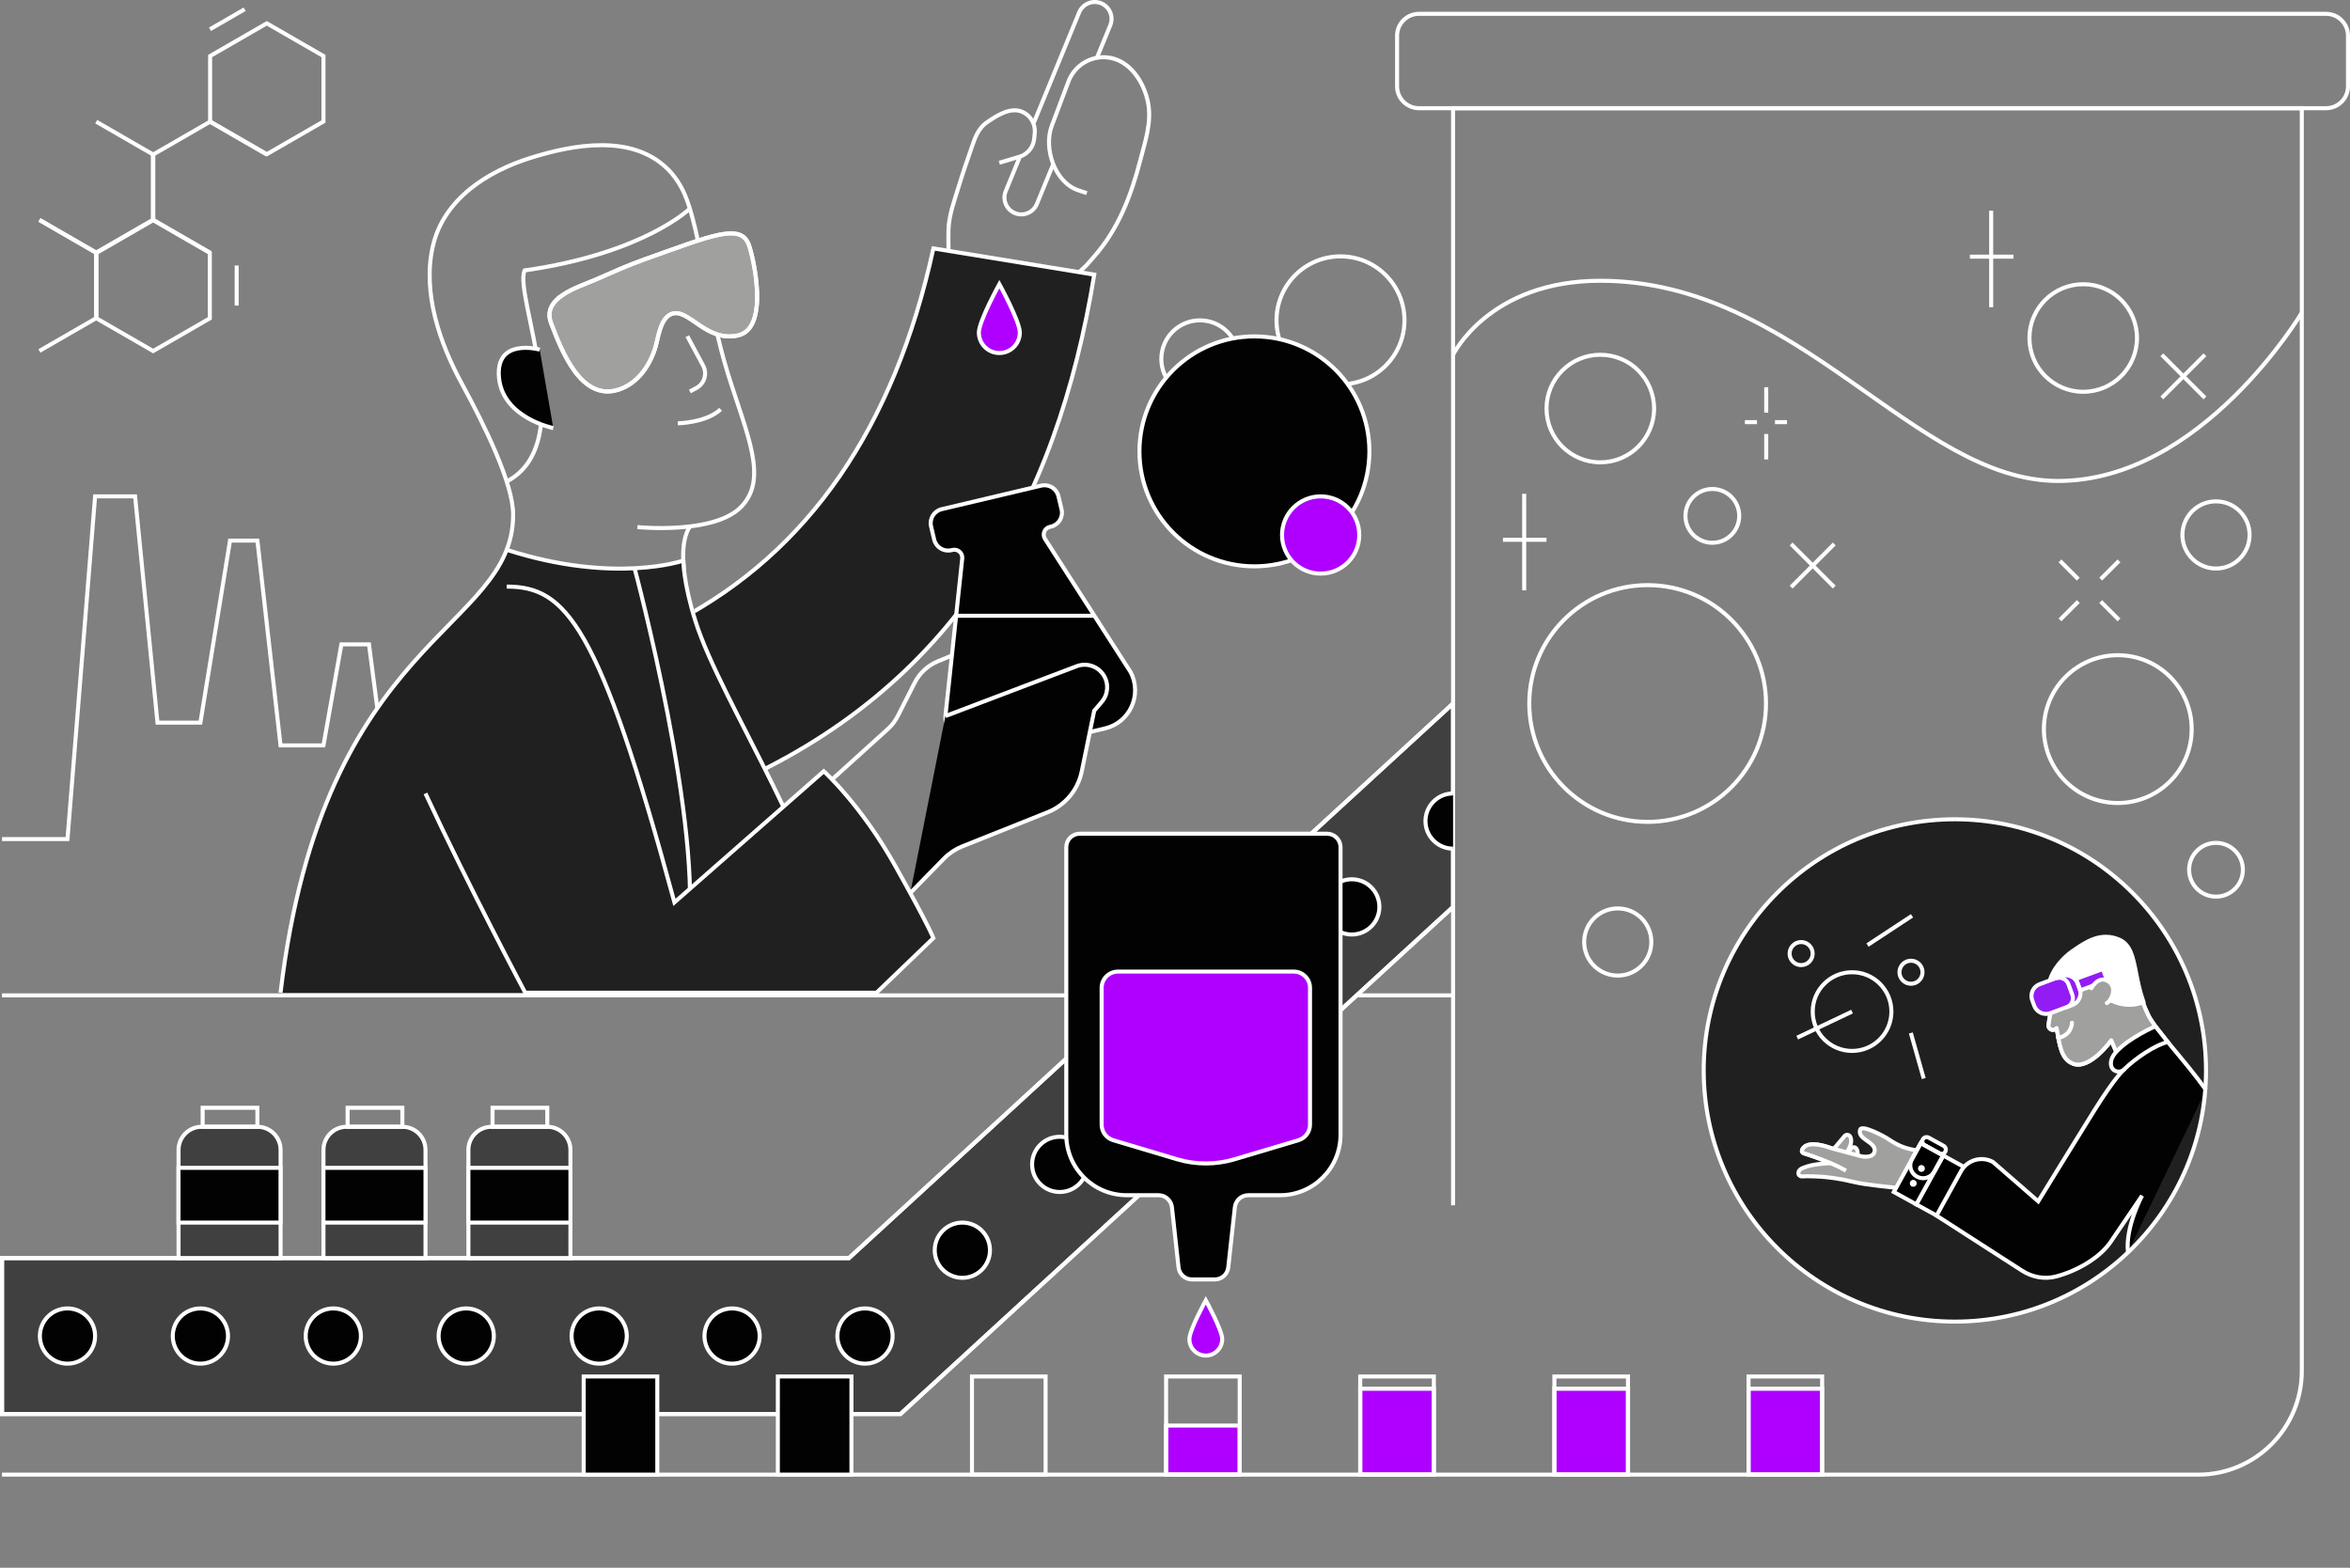 <svg width="802" height="535" viewBox="0 0 802 535" fill="none" xmlns="http://www.w3.org/2000/svg">
<rect x="0" y="0" width="802" height="535" fill="#808080" stroke="none"/>
<g clip-path="url(#clip0_20_14629)">
<path vector-effect="non-scaling-stroke" d="M667.146 451.01C714.483 451.01 752.857 412.635 752.857 365.298C752.857 317.961 714.483 279.587 667.146 279.587C619.808 279.587 581.434 317.961 581.434 365.298C581.434 412.635 619.808 451.01 667.146 451.01Z" fill="#202020"/>
<path vector-effect="non-scaling-stroke" d="M623.437 394.92L629.49 387.711C629.999 387.092 630.963 387.147 631.389 387.807C632.146 389.031 632.228 391.673 627.262 397.121" fill="#A0A09E"/>
<path vector-effect="non-scaling-stroke" d="M623.437 394.92L629.49 387.711C629.999 387.092 630.963 387.147 631.389 387.807C632.146 389.031 632.228 391.673 627.262 397.121" stroke="white" stroke-width="1.376" stroke-linejoin="round"/>
<path vector-effect="non-scaling-stroke" d="M625.639 399.143L631.692 391.934C632.201 391.315 633.164 391.37 633.591 392.031C634.347 393.255 634.43 395.897 629.463 401.345" fill="#A0A09E"/>
<path vector-effect="non-scaling-stroke" d="M625.639 399.143L631.692 391.934C632.201 391.315 633.164 391.37 633.591 392.031C634.347 393.255 634.43 395.897 629.463 401.345" stroke="white" stroke-width="1.376" stroke-linejoin="round"/>
<path vector-effect="non-scaling-stroke" d="M631.733 400.699C627.964 397.7 617.879 394.205 615.582 393.572C615.086 393.435 614.798 392.898 615.004 392.417C615.651 390.862 618.361 388.427 629.697 393.82L631.72 400.699H631.733Z" fill="#A0A09E" stroke="white" stroke-width="1.376" stroke-linejoin="round"/>
<path vector-effect="non-scaling-stroke" d="M625.019 391.839C617.576 389.17 615.554 391.109 615.017 392.43C614.825 392.898 615.1 393.435 615.595 393.572C616.93 393.944 620.92 395.292 624.758 396.943C621.717 397.094 618.443 397.328 615.581 398.456C614.839 398.745 614.068 399.062 613.834 399.887C613.71 400.313 613.683 400.712 614.013 401.056C614.247 401.304 614.632 401.483 614.976 401.455C616.847 401.304 621.374 401.51 623.272 401.717C625.184 401.923 627.152 402.198 628.995 402.556C631.472 403.051 633.838 403.712 636.37 404.056C639.768 404.523 643.152 404.977 646.564 405.294C649.357 405.555 651.93 405.789 655.493 405.775C655.631 405.266 655.039 394.177 655.245 392.815C650.65 392.004 648.449 391.398 644.583 388.812C642.726 387.56 635.393 383.749 634.829 385.483C633.742 388.812 640.002 389.582 639.782 392.664C639.616 394.879 636.851 394.934 635.214 394.59L625.019 391.839Z" fill="#A0A09E" stroke="white" stroke-width="1.376" stroke-linejoin="round"/>
<path vector-effect="non-scaling-stroke" d="M629.986 399.515C628.473 398.621 626.588 397.713 624.662 396.888Z" fill="#A0A09E"/>
<path vector-effect="non-scaling-stroke" d="M629.986 399.515C628.473 398.621 626.588 397.713 624.662 396.888" stroke="white" stroke-width="1.376" stroke-linejoin="round"/>
<path vector-effect="non-scaling-stroke" d="M743.529 388.288L730.831 407.893L731.23 408.154L743.928 388.549L743.515 388.288H743.529Z" fill="white" stroke="white" stroke-width="1.376" stroke-linejoin="round"/>
<path vector-effect="non-scaling-stroke" d="M673.681 400.12L663.17 394.328L653.979 411.003L664.49 416.795L673.681 400.12Z" fill="black"/>
<path vector-effect="non-scaling-stroke" d="M673.681 400.12L663.17 394.328L653.979 411.003L664.49 416.795L673.681 400.12Z" stroke="white" stroke-width="1.376" stroke-miterlimit="10"/>
<path vector-effect="non-scaling-stroke" d="M663.307 391.027L658.231 388.234C657.515 387.835 656.621 388.096 656.222 388.812C655.823 389.527 656.084 390.421 656.8 390.82L661.877 393.613C662.592 394.012 663.486 393.751 663.885 393.035C664.284 392.32 664.023 391.426 663.307 391.027Z" fill="black"/>
<path vector-effect="non-scaling-stroke" d="M663.307 391.027L658.231 388.234C657.515 387.835 656.621 388.096 656.222 388.812C655.823 389.527 656.084 390.421 656.8 390.82L661.877 393.613C662.592 394.012 663.486 393.751 663.885 393.035C664.284 392.32 664.023 391.426 663.307 391.027Z" stroke="white" stroke-width="1.376" stroke-miterlimit="10"/>
<path vector-effect="non-scaling-stroke" d="M663.17 394.327L655.507 390.104L646.316 406.778L653.98 411.002L663.17 394.327Z" fill="black"/>
<path vector-effect="non-scaling-stroke" d="M655.506 390.104L663.17 394.327L660.143 399.817C658.973 401.935 656.318 402.706 654.199 401.536C652.081 400.367 651.31 397.712 652.48 395.593L655.506 390.104Z" fill="black"/>
<path vector-effect="non-scaling-stroke" d="M663.17 394.327L655.507 390.104L646.316 406.778L653.98 411.002L663.17 394.327Z" stroke="white" stroke-width="1.376" stroke-miterlimit="10"/>
<path vector-effect="non-scaling-stroke" d="M655.506 390.104L663.17 394.327L660.143 399.817C658.973 401.935 656.318 402.706 654.199 401.536C652.081 400.367 651.31 397.712 652.48 395.593L655.506 390.104Z" stroke="white" stroke-width="1.376" stroke-miterlimit="10"/>
<path vector-effect="non-scaling-stroke" d="M655.974 398.317C655.726 398.18 655.424 398.276 655.3 398.51C655.176 398.744 655.259 399.06 655.493 399.184C655.726 399.308 656.043 399.225 656.167 398.991C656.291 398.758 656.208 398.441 655.974 398.317Z" fill="white" stroke="white" stroke-width="1.376" stroke-linejoin="round"/>
<path vector-effect="non-scaling-stroke" d="M653.195 403.38C652.948 403.242 652.645 403.339 652.521 403.572C652.397 403.806 652.48 404.123 652.714 404.247C652.948 404.37 653.264 404.288 653.388 404.054C653.512 403.82 653.429 403.504 653.195 403.38Z" fill="white" stroke="white" stroke-width="1.376" stroke-linejoin="round"/>
<path vector-effect="non-scaling-stroke" d="M752.857 371.957C745.318 361.405 735.701 351.664 733.101 346.326C727.24 334.315 729.758 323.804 723.182 320.915C716.716 318.081 711.364 322.126 707.484 324.795C703.494 327.533 696.478 334.838 700.234 343.863V343.96C699.848 345.542 699.367 347.743 699.119 349.82C698.968 351.114 700.44 351.953 701.486 351.182L701.885 350.88C702.916 356.631 703.425 361.473 707.484 363.014C713.276 365.215 720.526 355.048 720.526 355.048L724.874 364.968C724.874 364.968 721.971 367.389 714.707 379.001C707.456 390.613 695.597 409.97 695.597 409.97L680.161 396.542C676.281 394.396 671.383 395.827 669.237 399.706L660.9 414.84L690.108 433.647C693.533 435.848 697.73 436.646 701.664 435.614C708.956 433.702 716.674 429.19 720.334 423.796L731.037 408.03C731.037 408.03 725.232 418.761 726.222 427.374" fill="#020202"/>
<path vector-effect="non-scaling-stroke" d="M752.857 371.957C745.318 361.405 735.701 351.664 733.101 346.326C727.24 334.315 729.758 323.804 723.182 320.915C716.716 318.081 711.364 322.126 707.484 324.795C703.494 327.533 696.478 334.838 700.234 343.863V343.96C699.848 345.542 699.367 347.743 699.119 349.82C698.968 351.114 700.44 351.953 701.486 351.182L701.885 350.88C702.916 356.631 703.425 361.473 707.484 363.014C713.276 365.215 720.526 355.048 720.526 355.048L724.874 364.968C724.874 364.968 721.971 367.389 714.707 379.001C707.456 390.613 695.597 409.97 695.597 409.97L680.161 396.542C676.281 394.396 671.383 395.827 669.237 399.706L660.9 414.84L690.108 433.647C693.533 435.848 697.73 436.646 701.664 435.614C708.956 433.702 716.674 429.19 720.334 423.796L731.037 408.03C731.037 408.03 725.232 418.761 726.222 427.374" stroke="white" stroke-width="1.376"/>
<path vector-effect="non-scaling-stroke" d="M701.471 351.155L701.87 350.852C702.888 356.603 703.411 361.446 707.47 362.987C713.262 365.188 720.512 355.021 720.512 355.021L723.952 362.877L738.659 354.196C736.114 351.059 734.077 348.362 733.087 346.312C727.226 334.302 729.744 323.791 723.167 320.902C716.701 318.067 711.349 322.112 707.47 324.781C703.59 327.45 696.807 334.467 699.958 343.176C700.054 343.437 700.137 343.698 700.233 343.946C699.834 345.528 699.353 347.716 699.119 349.793C698.967 351.086 700.439 351.926 701.485 351.155H701.471Z" fill="#A0A09E" stroke="white" stroke-width="1.376" stroke-linejoin="round"/>
<path vector-effect="non-scaling-stroke" d="M707.126 349.037C707.126 349.037 707.098 353.164 702.476 354.21L702.366 353.742" stroke="white" stroke-width="1.376" stroke-linecap="round" stroke-linejoin="round"/>
<path vector-effect="non-scaling-stroke" d="M731.477 341.813C730.239 338.278 729.579 334.948 729.001 332.004C727.941 326.625 727.102 322.36 723.264 320.668C716.976 317.902 711.721 321.534 707.869 324.19L707.318 324.561C706.053 325.428 701.788 328.633 699.834 333.738L699.738 333.999L700.013 334.054C700.013 334.054 704.801 335.031 710.51 332.596C711.432 333.958 717.788 342.9 726.717 342.9C728.189 342.9 729.73 342.653 731.326 342.102L731.56 342.02L731.477 341.786V341.813Z" fill="white" stroke="white" stroke-width="1.376" stroke-linejoin="round"/>
<path vector-effect="non-scaling-stroke" d="M724.887 364.954C729 360.937 735.687 356.521 739.814 355.599L735.577 350.233C735.577 350.233 726.73 354.031 722.232 358.942C720.636 360.689 720.25 362.23 720.443 363.482C720.746 365.615 723.36 366.454 724.887 364.954Z" fill="black"/>
<path vector-effect="non-scaling-stroke" d="M724.887 364.954C729 360.937 735.687 356.521 739.814 355.599L735.577 350.233C735.577 350.233 726.73 354.031 722.232 358.942C720.636 360.689 720.25 362.23 720.443 363.482C720.746 365.615 723.36 366.454 724.887 364.954Z" stroke="white" stroke-width="1.376" stroke-miterlimit="10"/>
<path vector-effect="non-scaling-stroke" d="M703.559 333.104L696.087 335.865C693.864 336.686 692.727 339.155 693.549 341.379L694.226 343.211C695.048 345.435 697.516 346.572 699.74 345.75L707.212 342.989C709.436 342.167 710.572 339.699 709.751 337.475L709.074 335.642C708.252 333.419 705.783 332.282 703.559 333.104Z" fill="#931CF5"/>
<path vector-effect="non-scaling-stroke" d="M701.623 333.876C703.342 333.243 705.268 334.124 705.901 335.843L707.236 339.475C707.869 341.195 706.988 343.121 705.268 343.754" fill="#931CF5"/>
<path vector-effect="non-scaling-stroke" d="M717.656 330.666L708.48 334.057L709.925 337.967L719.101 334.576L717.656 330.666Z" fill="#931CF5"/>
<path vector-effect="non-scaling-stroke" d="M703.559 333.104L696.087 335.865C693.864 336.686 692.727 339.155 693.549 341.379L694.226 343.211C695.048 345.435 697.516 346.572 699.74 345.75L707.212 342.989C709.436 342.167 710.572 339.699 709.751 337.475L709.074 335.642C708.252 333.419 705.783 332.282 703.559 333.104Z" stroke="white" stroke-width="1.376" stroke-linejoin="round"/>
<path vector-effect="non-scaling-stroke" d="M701.623 333.876C703.342 333.243 705.268 334.124 705.901 335.843L707.236 339.475C707.869 341.195 706.988 343.121 705.268 343.754" stroke="white" stroke-width="1.376" stroke-linejoin="round"/>
<path vector-effect="non-scaling-stroke" d="M717.656 330.666L708.48 334.057L709.925 337.967L719.101 334.576L717.656 330.666Z" stroke="white" stroke-width="1.376" stroke-linejoin="round"/>
<path vector-effect="non-scaling-stroke" d="M713.716 337.233C713.716 337.233 715.931 333.105 719.027 334.619C722.948 336.531 720.609 341.443 719.027 342.309L713.097 338.306L713.716 337.246V337.233Z" fill="#A0A09E"/>
<path vector-effect="non-scaling-stroke" d="M713.716 337.232C713.716 337.232 715.931 333.118 719.026 334.618C722.947 336.53 720.608 341.442 719.026 342.309" stroke="white" stroke-width="1.376" stroke-linecap="round" stroke-linejoin="round"/>
<path vector-effect="non-scaling-stroke" d="M235.438 179.747C235.438 179.747 232.219 183.475 233.402 194.193" stroke="white" stroke-width="1.376" stroke-miterlimit="10"/>
<path vector-effect="non-scaling-stroke" d="M359.452 55.995L353.866 69.601C352.655 72.532 349.312 73.935 346.368 72.738C343.437 71.528 342.034 68.184 343.231 65.24L348.033 53.532" stroke="white" stroke-width="1.376" stroke-miterlimit="10"/>
<path vector-effect="non-scaling-stroke" d="M352.848 41.838L368.284 4.252C369.495 1.321 372.838 -0.082 375.782 1.115C378.712 2.326 380.116 5.669 378.919 8.613L374.434 19.523" stroke="white" stroke-width="1.376" stroke-miterlimit="10"/>
<path vector-effect="non-scaling-stroke" d="M370.912 65.915L367.995 64.938C359.933 62.242 356.081 50.575 358.929 42.994L364.638 27.819C366.688 22.385 372.136 19.001 377.915 19.592C385.591 20.376 390.517 28.136 391.824 35.139C393.076 41.797 390.792 48.374 389.141 54.743C386.045 66.685 381.698 78.104 373.457 87.487L370.733 90.597L365.808 95.15L323.75 90.597C323.75 86.552 323.612 82.466 323.695 78.435C323.791 73.55 325.772 68.254 327.203 63.576C328.496 59.325 329.941 55.129 331.399 50.946C332.624 47.424 333.628 43.916 336.916 41.674C340.067 39.527 344.538 36.597 348.473 38.014C351.527 39.115 353.439 42.128 353.137 45.361L352.944 47.356C352.669 50.231 350.674 52.666 347.909 53.492L341.043 55.541" stroke="white" stroke-width="1.376" stroke-miterlimit="10"/>
<path vector-effect="non-scaling-stroke" d="M231.324 211.748C275.845 188.194 305.135 146.136 318.549 84.776L373.443 93.719C360.634 172.194 325.387 234.943 248.301 268.361" fill="#202020"/>
<path vector-effect="non-scaling-stroke" d="M231.324 211.748C275.845 188.194 305.135 146.136 318.549 84.776L373.443 93.719C360.634 172.194 325.387 234.943 248.301 268.361" stroke="white" stroke-width="1.376" stroke-miterlimit="10"/>
<path vector-effect="non-scaling-stroke" d="M334.068 113.489C334.068 109.637 341.057 96.952 341.057 96.952C341.057 96.952 348.046 109.637 348.046 113.489C348.046 117.341 344.923 120.478 341.057 120.478C337.191 120.478 334.068 117.355 334.068 113.489Z" fill="#AF00FF" stroke="white" stroke-width="1.376" stroke-miterlimit="10"/>
<path vector-effect="non-scaling-stroke" d="M172.922 187.63C172.922 187.63 195.059 194.179 206.794 193.945C217.209 193.725 233.154 192.349 233.223 191.303C239.648 237.034 276.216 278.872 292.643 338.774H95.741C95.741 338.774 101.354 288.434 118.881 257.932C142.82 216.274 167.791 204.263 172.922 187.63Z" fill="#202020"/>
<path vector-effect="non-scaling-stroke" d="M409.516 135.68C416.795 135.68 422.696 129.779 422.696 122.5C422.696 115.221 416.795 109.32 409.516 109.32C402.237 109.32 396.336 115.221 396.336 122.5C396.336 129.779 402.237 135.68 409.516 135.68Z" stroke="white" stroke-width="1.376" stroke-miterlimit="10"/>
<path vector-effect="non-scaling-stroke" d="M423.082 486.479H397.96V503.222H423.082V486.479Z" fill="#AF00FF" stroke="white" stroke-width="1.376" stroke-miterlimit="10"/>
<path vector-effect="non-scaling-stroke" d="M489.339 473.917H464.217V503.221H489.339V473.917Z" fill="#AF00FF" stroke="white" stroke-width="1.376" stroke-miterlimit="10"/>
<path vector-effect="non-scaling-stroke" d="M555.597 473.917H530.475V503.221H555.597V473.917Z" fill="#AF00FF" stroke="white" stroke-width="1.376" stroke-miterlimit="10"/>
<path vector-effect="non-scaling-stroke" d="M621.855 473.917H596.733V503.221H621.855V473.917Z" fill="#AF00FF" stroke="white" stroke-width="1.376" stroke-miterlimit="10"/>
<path vector-effect="non-scaling-stroke" d="M405.912 456.995C405.912 453.899 411.511 443.746 411.511 443.746C411.511 443.746 417.11 453.913 417.11 456.995C417.11 460.077 414.607 462.594 411.511 462.594C408.416 462.594 405.912 460.09 405.912 456.995Z" fill="#AF00FF" stroke="white" stroke-width="1.376" stroke-miterlimit="10"/>
<path vector-effect="non-scaling-stroke" d="M793.842 4.719H484.262C480.137 4.719 476.792 8.063 476.792 12.189V29.455C476.792 33.581 480.137 36.926 484.262 36.926H793.842C797.967 36.926 801.312 33.581 801.312 29.455V12.189C801.312 8.063 797.967 4.719 793.842 4.719Z" stroke="white" stroke-width="1.376" stroke-miterlimit="10"/>
<path vector-effect="non-scaling-stroke" d="M495.902 411.305V36.927H785.546V467.878C785.546 487.4 769.71 503.235 750.188 503.235H0.688" stroke="white" stroke-width="1.376" stroke-miterlimit="10"/>
<path vector-effect="non-scaling-stroke" d="M667.146 451.011C714.483 451.011 752.857 412.636 752.857 365.299C752.857 317.962 714.483 279.588 667.146 279.588C619.808 279.588 581.434 317.962 581.434 365.299C581.434 412.636 619.808 451.011 667.146 451.011Z" stroke="white" stroke-width="1.376" stroke-miterlimit="10"/>
<path vector-effect="non-scaling-stroke" d="M562.297 280.468C584.605 280.468 602.69 262.383 602.69 240.075C602.69 217.766 584.605 199.682 562.297 199.682C539.988 199.682 521.904 217.766 521.904 240.075C521.904 262.383 539.988 280.468 562.297 280.468Z" stroke="white" stroke-width="1.376" stroke-miterlimit="10"/>
<path vector-effect="non-scaling-stroke" d="M722.755 274.029C736.682 274.029 747.973 262.739 747.973 248.811C747.973 234.883 736.682 223.593 722.755 223.593C708.827 223.593 697.537 234.883 697.537 248.811C697.537 262.739 708.827 274.029 722.755 274.029Z" stroke="white" stroke-width="1.376" stroke-miterlimit="10"/>
<path vector-effect="non-scaling-stroke" d="M710.951 133.699C721.087 133.699 729.304 125.482 729.304 115.346C729.304 105.21 721.087 96.993 710.951 96.993C700.815 96.993 692.598 105.21 692.598 115.346C692.598 125.482 700.815 133.699 710.951 133.699Z" stroke="white" stroke-width="1.376" stroke-miterlimit="10"/>
<path vector-effect="non-scaling-stroke" d="M546.145 157.776C556.281 157.776 564.498 149.559 564.498 139.423C564.498 129.287 556.281 121.07 546.145 121.07C536.009 121.07 527.792 129.287 527.792 139.423C527.792 149.559 536.009 157.776 546.145 157.776Z" stroke="white" stroke-width="1.376" stroke-miterlimit="10"/>
<path vector-effect="non-scaling-stroke" d="M584.378 185.222C589.446 185.222 593.555 181.114 593.555 176.046C593.555 170.978 589.446 166.869 584.378 166.869C579.31 166.869 575.202 170.978 575.202 176.046C575.202 181.114 579.31 185.222 584.378 185.222Z" stroke="white" stroke-width="1.376" stroke-miterlimit="10"/>
<path vector-effect="non-scaling-stroke" d="M756.269 305.988C761.337 305.988 765.446 301.879 765.446 296.811C765.446 291.743 761.337 287.635 756.269 287.635C751.201 287.635 747.093 291.743 747.093 296.811C747.093 301.879 751.201 305.988 756.269 305.988Z" stroke="white" stroke-width="1.376" stroke-miterlimit="10"/>
<path vector-effect="non-scaling-stroke" d="M363.895 339.682H0.688" stroke="white" stroke-width="1.376" stroke-miterlimit="10"/>
<path vector-effect="non-scaling-stroke" d="M495.901 339.682H462.993" stroke="white" stroke-width="1.376" stroke-miterlimit="10"/>
<path vector-effect="non-scaling-stroke" d="M289.727 429.342H0.688" stroke="white" stroke-width="1.376" stroke-miterlimit="10"/>
<path vector-effect="non-scaling-stroke" d="M289.727 429.342H0.688V482.544H307.309L495.902 309.484V240.075L289.727 429.342Z" fill="#404040" stroke="white" stroke-width="1.376" stroke-miterlimit="10"/>
<path vector-effect="non-scaling-stroke" d="M289.727 429.342H0.688V482.544H307.309L495.902 309.484V240.075L289.727 429.342Z" stroke="white" stroke-width="1.376" stroke-miterlimit="10"/>
<path vector-effect="non-scaling-stroke" d="M621.855 469.734H596.733V503.235H621.855V469.734Z" stroke="white" stroke-width="1.376" stroke-miterlimit="10"/>
<path vector-effect="non-scaling-stroke" d="M555.597 469.734H530.475V503.235H555.597V469.734Z" stroke="white" stroke-width="1.376" stroke-miterlimit="10"/>
<path vector-effect="non-scaling-stroke" d="M489.339 469.734H464.217V503.235H489.339V469.734Z" stroke="white" stroke-width="1.376" stroke-miterlimit="10"/>
<path vector-effect="non-scaling-stroke" d="M423.082 469.734H397.96V503.235H423.082V469.734Z" stroke="white" stroke-width="1.376" stroke-miterlimit="10"/>
<path vector-effect="non-scaling-stroke" d="M356.838 469.734H331.716V503.235H356.838V469.734Z" stroke="white" stroke-width="1.376" stroke-miterlimit="10"/>
<path vector-effect="non-scaling-stroke" d="M290.579 469.734H265.458V503.235H290.579V469.734Z" fill="#020202" stroke="white" stroke-width="1.376"/>
<path vector-effect="non-scaling-stroke" d="M224.322 469.734H199.2V503.235H224.322V469.734Z" fill="#020202" stroke="white" stroke-width="1.376"/>
<path vector-effect="non-scaling-stroke" d="M756.269 194.013C762.598 194.013 767.729 188.882 767.729 182.553C767.729 176.224 762.598 171.093 756.269 171.093C749.94 171.093 744.809 176.224 744.809 182.553C744.809 188.882 749.94 194.013 756.269 194.013Z" stroke="white" stroke-width="1.376" stroke-miterlimit="10"/>
<path vector-effect="non-scaling-stroke" d="M552.102 332.926C558.432 332.926 563.563 327.795 563.563 321.466C563.563 315.137 558.432 310.006 552.102 310.006C545.773 310.006 540.642 315.137 540.642 321.466C540.642 327.795 545.773 332.926 552.102 332.926Z" stroke="white" stroke-width="1.376" stroke-miterlimit="10"/>
<path vector-effect="non-scaling-stroke" d="M495.902 121.069C495.902 121.069 508.16 95.81 546.145 95.81C613.958 95.81 653.374 164.131 702.38 164.131C751.385 164.131 785.546 106.733 785.546 106.733" stroke="white" stroke-width="1.376" stroke-miterlimit="10"/>
<path vector-effect="non-scaling-stroke" d="M68.831 384.519H87.858C92.219 384.519 95.755 388.054 95.755 392.416V429.328H60.934V392.416C60.934 388.054 64.469 384.519 68.831 384.519Z" fill="#404040" stroke="white" stroke-width="1.376" stroke-miterlimit="10"/>
<path vector-effect="non-scaling-stroke" d="M87.844 378.039H69.161V384.519H87.844V378.039Z" stroke="white" stroke-width="1.376" stroke-miterlimit="10"/>
<path vector-effect="non-scaling-stroke" d="M95.74 398.537H60.919V417.22H95.74V398.537Z" fill="#020202" stroke="white" stroke-width="1.376"/>
<path vector-effect="non-scaling-stroke" d="M118.29 384.519H137.317C141.678 384.519 145.214 388.054 145.214 392.416V429.328H110.393V392.416C110.393 388.054 113.929 384.519 118.29 384.519Z" fill="#404040" stroke="white" stroke-width="1.376" stroke-miterlimit="10"/>
<path vector-effect="non-scaling-stroke" d="M137.317 378.039H118.634V384.519H137.317V378.039Z" stroke="white" stroke-width="1.376" stroke-miterlimit="10"/>
<path vector-effect="non-scaling-stroke" d="M145.214 398.537H110.393V417.22H145.214V398.537Z" fill="#020202" stroke="white" stroke-width="1.376"/>
<path vector-effect="non-scaling-stroke" d="M167.75 384.519H186.777C191.138 384.519 194.674 388.054 194.674 392.416V429.328H159.853V392.416C159.853 388.054 163.388 384.519 167.75 384.519Z" fill="#404040" stroke="white" stroke-width="1.376" stroke-miterlimit="10"/>
<path vector-effect="non-scaling-stroke" d="M186.776 378.039H168.093V384.519H186.776V378.039Z" stroke="white" stroke-width="1.376" stroke-miterlimit="10"/>
<path vector-effect="non-scaling-stroke" d="M194.674 398.537H159.853V417.22H194.674V398.537Z" fill="#020202" stroke="white" stroke-width="1.376"/>
<path vector-effect="non-scaling-stroke" d="M23.031 465.36C28.236 465.36 32.455 461.141 32.455 455.936C32.455 450.731 28.236 446.512 23.031 446.512C17.826 446.512 13.607 450.731 13.607 455.936C13.607 461.141 17.826 465.36 23.031 465.36Z" fill="#020202" stroke="white" stroke-width="1.376"/>
<path vector-effect="non-scaling-stroke" d="M68.39 465.36C73.595 465.36 77.814 461.141 77.814 455.936C77.814 450.731 73.595 446.512 68.39 446.512C63.185 446.512 58.966 450.731 58.966 455.936C58.966 461.141 63.185 465.36 68.39 465.36Z" fill="#020202" stroke="white" stroke-width="1.376"/>
<path vector-effect="non-scaling-stroke" d="M113.75 465.36C118.955 465.36 123.174 461.141 123.174 455.936C123.174 450.731 118.955 446.512 113.75 446.512C108.545 446.512 104.326 450.731 104.326 455.936C104.326 461.141 108.545 465.36 113.75 465.36Z" fill="#020202" stroke="white" stroke-width="1.376"/>
<path vector-effect="non-scaling-stroke" d="M159.11 465.36C164.314 465.36 168.534 461.141 168.534 455.936C168.534 450.731 164.314 446.512 159.11 446.512C153.905 446.512 149.686 450.731 149.686 455.936C149.686 461.141 153.905 465.36 159.11 465.36Z" fill="#020202" stroke="white" stroke-width="1.376"/>
<path vector-effect="non-scaling-stroke" d="M204.483 465.36C209.688 465.36 213.907 461.141 213.907 455.936C213.907 450.731 209.688 446.512 204.483 446.512C199.278 446.512 195.059 450.731 195.059 455.936C195.059 461.141 199.278 465.36 204.483 465.36Z" fill="#020202" stroke="white" stroke-width="1.376"/>
<path vector-effect="non-scaling-stroke" d="M249.843 465.36C255.047 465.36 259.267 461.141 259.267 455.936C259.267 450.731 255.047 446.512 249.843 446.512C244.638 446.512 240.418 450.731 240.418 455.936C240.418 461.141 244.638 465.36 249.843 465.36Z" fill="#020202" stroke="white" stroke-width="1.376"/>
<path vector-effect="non-scaling-stroke" d="M295.202 465.36C300.407 465.36 304.627 461.141 304.627 455.936C304.627 450.731 300.407 446.512 295.202 446.512C289.998 446.512 285.778 450.731 285.778 455.936C285.778 461.141 289.998 465.36 295.202 465.36Z" fill="#020202" stroke="white" stroke-width="1.376"/>
<path vector-effect="non-scaling-stroke" d="M328.428 436.069C333.632 436.069 337.852 431.85 337.852 426.645C337.852 421.44 333.632 417.221 328.428 417.221C323.223 417.221 319.003 421.44 319.003 426.645C319.003 431.85 323.223 436.069 328.428 436.069Z" fill="#020202" stroke="white" stroke-width="1.376"/>
<path vector-effect="non-scaling-stroke" d="M361.652 406.779C366.857 406.779 371.076 402.56 371.076 397.355C371.076 392.15 366.857 387.931 361.652 387.931C356.447 387.931 352.228 392.15 352.228 397.355C352.228 402.56 356.447 406.779 361.652 406.779Z" fill="#020202" stroke="white" stroke-width="1.376"/>
<path vector-effect="non-scaling-stroke" d="M394.878 377.489C400.083 377.489 404.302 373.27 404.302 368.065C404.302 362.86 400.083 358.641 394.878 358.641C389.673 358.641 385.454 362.86 385.454 368.065C385.454 373.27 389.673 377.489 394.878 377.489Z" stroke="white" stroke-width="1.376" stroke-miterlimit="10"/>
<path vector-effect="non-scaling-stroke" d="M428.103 348.198C433.308 348.198 437.527 343.979 437.527 338.774C437.527 333.569 433.308 329.35 428.103 329.35C422.898 329.35 418.679 333.569 418.679 338.774C418.679 343.979 422.898 348.198 428.103 348.198Z" stroke="white" stroke-width="1.376" stroke-miterlimit="10"/>
<path vector-effect="non-scaling-stroke" d="M461.328 318.908C466.533 318.908 470.753 314.688 470.753 309.484C470.753 304.279 466.533 300.06 461.328 300.06C456.124 300.06 451.904 304.279 451.904 309.484C451.904 314.688 456.124 318.908 461.328 318.908Z" fill="#020202" stroke="white" stroke-width="1.376"/>
<path vector-effect="non-scaling-stroke" d="M495.902 289.617C490.701 289.617 486.478 285.393 486.478 280.193C486.478 274.992 490.701 270.769 495.902 270.769" fill="#020202"/>
<path vector-effect="non-scaling-stroke" d="M495.902 289.617C490.701 289.617 486.478 285.393 486.478 280.193C486.478 274.992 490.701 270.769 495.902 270.769" stroke="white" stroke-width="1.376"/>
<path vector-effect="non-scaling-stroke" d="M363.895 289.108V387.243C363.895 398.634 373.14 407.879 384.532 407.879H395.387C397.726 407.879 399.693 409.64 399.954 411.979L402.211 432.52C402.472 434.845 404.439 436.619 406.778 436.619H414.606C416.945 436.619 418.913 434.858 419.174 432.52L421.43 411.979C421.692 409.654 423.659 407.879 425.998 407.879H436.853C448.244 407.879 457.49 398.634 457.49 387.243V289.108C457.49 286.563 455.426 284.513 452.895 284.513H368.49C365.945 284.513 363.895 286.576 363.895 289.108Z" fill="#020202" stroke="white" stroke-width="1.376"/>
<path vector-effect="non-scaling-stroke" d="M443.113 389.114L421.293 395.621C414.909 397.52 408.113 397.52 401.743 395.621L379.923 389.114C377.571 388.412 375.961 386.252 375.961 383.803V337.109C375.961 334.055 378.437 331.564 381.505 331.564H441.531C444.585 331.564 447.075 334.041 447.075 337.109V383.803C447.075 386.252 445.466 388.412 443.113 389.114Z" fill="#AF00FF" stroke="white" stroke-width="1.376" stroke-miterlimit="10"/>
<path vector-effect="non-scaling-stroke" d="M457.476 131.154C469.535 131.154 479.31 121.378 479.31 109.32C479.31 97.262 469.535 87.486 457.476 87.486C445.418 87.486 435.643 97.262 435.643 109.32C435.643 121.378 445.418 131.154 457.476 131.154Z" stroke="white" stroke-width="1.376" stroke-miterlimit="10"/>
<path vector-effect="non-scaling-stroke" d="M428.103 193.271C449.773 193.271 467.34 175.704 467.34 154.033C467.34 132.363 449.773 114.796 428.103 114.796C406.433 114.796 388.866 132.363 388.866 154.033C388.866 175.704 406.433 193.271 428.103 193.271Z" fill="#020202" stroke="white" stroke-width="1.376"/>
<path vector-effect="non-scaling-stroke" d="M450.707 195.747C457.987 195.747 463.887 189.846 463.887 182.567C463.887 175.288 457.987 169.387 450.707 169.387C443.428 169.387 437.527 175.288 437.527 182.567C437.527 189.846 443.428 195.747 450.707 195.747Z" fill="#AF00FF" stroke="white" stroke-width="1.376" stroke-miterlimit="10"/>
<path vector-effect="non-scaling-stroke" d="M0.688 286.342H23.031L32.455 169.387H46.103L53.752 246.61H68.39L78.502 184.479H87.844L95.741 254.369H110.393L116.502 219.892H125.926L128.774 241.712" stroke="white" stroke-width="1.376" stroke-miterlimit="10"/>
<path vector-effect="non-scaling-stroke" d="M110.393 19.123L91.049 7.966L71.706 19.123V41.466L91.049 52.624L110.393 41.466V19.123Z" stroke="white" stroke-width="1.376" stroke-miterlimit="10"/>
<path vector-effect="non-scaling-stroke" d="M90.995 52.706L71.665 41.549L52.321 52.706V75.049L71.665 86.207" stroke="white" stroke-width="1.376" stroke-miterlimit="10"/>
<path vector-effect="non-scaling-stroke" d="M71.609 86.29L52.266 75.133L32.936 86.29V108.633L52.266 119.791L71.609 108.633V86.29Z" stroke="white" stroke-width="1.376" stroke-miterlimit="10"/>
<path vector-effect="non-scaling-stroke" d="M13.497 75.022L32.84 86.18L52.17 75.022V52.679L32.84 41.522" stroke="white" stroke-width="1.376" stroke-miterlimit="10"/>
<path vector-effect="non-scaling-stroke" d="M13.441 119.762L32.785 108.605V86.276L13.441 75.105" stroke="white" stroke-width="1.376" stroke-miterlimit="10"/>
<path vector-effect="non-scaling-stroke" d="M80.772 90.609V104.271" stroke="white" stroke-width="1.376" stroke-miterlimit="10"/>
<path vector-effect="non-scaling-stroke" d="M71.665 9.988L83.496 3.15" stroke="white" stroke-width="1.376" stroke-miterlimit="10"/>
<path vector-effect="non-scaling-stroke" d="M385.866 229.385L356.631 183.902C355.627 182.334 356.466 180.229 358.282 179.802L358.653 179.72C361.281 179.1 362.918 176.459 362.285 173.831L361.226 169.36C360.607 166.732 357.965 165.095 355.338 165.728L321.383 173.762C318.756 174.382 317.118 177.023 317.751 179.651L318.811 184.122C319.43 186.75 322.071 188.387 324.699 187.754L325.07 187.672C326.886 187.245 328.592 188.731 328.386 190.602L322.649 244.368C322.511 253.076 330.615 259.598 339.09 257.589L377.103 248.591C385.577 246.583 389.897 237.131 385.866 229.413V229.385Z" fill="#020202" stroke="white" stroke-width="1.376"/>
<path vector-effect="non-scaling-stroke" d="M632.063 358.64C639.479 358.64 645.491 352.629 645.491 345.213C645.491 337.797 639.479 331.785 632.063 331.785C624.647 331.785 618.635 337.797 618.635 345.213C618.635 352.629 624.647 358.64 632.063 358.64Z" stroke="white" stroke-width="1.376" stroke-miterlimit="10"/>
<path vector-effect="non-scaling-stroke" d="M652.122 352.504L656.525 368.064" stroke="white" stroke-width="1.376" stroke-miterlimit="10"/>
<path vector-effect="non-scaling-stroke" d="M637.333 322.513L652.521 312.524" stroke="white" stroke-width="1.376" stroke-miterlimit="10"/>
<path vector-effect="non-scaling-stroke" d="M632.063 345.213L613.352 354.1" stroke="white" stroke-width="1.376" stroke-miterlimit="10"/>
<path vector-effect="non-scaling-stroke" d="M614.687 329.35C616.86 329.35 618.622 327.588 618.622 325.415C618.622 323.242 616.86 321.48 614.687 321.48C612.514 321.48 610.752 323.242 610.752 325.415C610.752 327.588 612.514 329.35 614.687 329.35Z" stroke="white" stroke-width="1.376" stroke-miterlimit="10"/>
<path vector-effect="non-scaling-stroke" d="M652.177 335.719C654.35 335.719 656.112 333.957 656.112 331.784C656.112 329.611 654.35 327.85 652.177 327.85C650.004 327.85 648.242 329.611 648.242 331.784C648.242 333.957 650.004 335.719 652.177 335.719Z" stroke="white" stroke-width="1.376" stroke-miterlimit="10"/>
<path vector-effect="non-scaling-stroke" d="M679.542 71.898V104.848" stroke="white" stroke-width="1.376" stroke-miterlimit="10"/>
<path vector-effect="non-scaling-stroke" d="M672.277 87.582H687.163" stroke="white" stroke-width="1.376" stroke-miterlimit="10"/>
<path vector-effect="non-scaling-stroke" d="M602.772 132.144V140.825" stroke="white" stroke-width="1.376" stroke-miterlimit="10"/>
<path vector-effect="non-scaling-stroke" d="M595.508 144.06H599.608" stroke="white" stroke-width="1.376" stroke-miterlimit="10"/>
<path vector-effect="non-scaling-stroke" d="M520.171 168.506V201.47" stroke="white" stroke-width="1.376" stroke-miterlimit="10"/>
<path vector-effect="non-scaling-stroke" d="M512.92 184.205H527.792" stroke="white" stroke-width="1.376" stroke-miterlimit="10"/>
<path vector-effect="non-scaling-stroke" d="M611.275 185.635L625.996 200.356" stroke="white" stroke-width="1.376" stroke-miterlimit="10"/>
<path vector-effect="non-scaling-stroke" d="M625.996 185.635L611.275 200.356" stroke="white" stroke-width="1.376" stroke-miterlimit="10"/>
<path vector-effect="non-scaling-stroke" d="M737.778 121.07L752.499 135.791" stroke="white" stroke-width="1.376" stroke-miterlimit="10"/>
<path vector-effect="non-scaling-stroke" d="M752.499 121.07L737.778 135.791" stroke="white" stroke-width="1.376" stroke-miterlimit="10"/>
<path vector-effect="non-scaling-stroke" d="M716.921 205.281L723.168 211.541" stroke="white" stroke-width="1.376" stroke-miterlimit="10"/>
<path vector-effect="non-scaling-stroke" d="M703.026 191.4L709.272 197.646" stroke="white" stroke-width="1.376" stroke-miterlimit="10"/>
<path vector-effect="non-scaling-stroke" d="M709.272 205.281L703.026 211.541" stroke="white" stroke-width="1.376" stroke-miterlimit="10"/>
<path vector-effect="non-scaling-stroke" d="M723.168 191.4L716.921 197.646" stroke="white" stroke-width="1.376" stroke-miterlimit="10"/>
<path vector-effect="non-scaling-stroke" d="M602.772 148.104V156.785" stroke="white" stroke-width="1.376" stroke-miterlimit="10"/>
<path vector-effect="non-scaling-stroke" d="M605.758 144.06H609.858" stroke="white" stroke-width="1.376" stroke-miterlimit="10"/>
<path vector-effect="non-scaling-stroke" d="M95.741 338.774C110.379 216.191 175.124 215.737 175.124 175.619C175.124 164.998 165.41 145.242 157.596 130.893C150.084 117.08 144.1 99.938 147.704 84.088C151.377 67.923 166.332 58.471 181.191 53.835C196.049 49.199 215.351 45.897 227.403 57.247C230.114 59.792 232.191 62.943 233.677 66.341C238.754 77.87 241.684 105.743 248.288 127.082C254.892 148.42 262.266 163.169 253.048 172.854C243.83 182.54 217.539 179.871 217.539 179.871" stroke="white" stroke-width="1.376" stroke-miterlimit="10"/>
<path vector-effect="non-scaling-stroke" d="M172.922 187.63C209.862 199.475 233.223 191.303 233.223 191.303C233.223 191.303 233.14 198.691 237.378 212.078C246.238 240.061 281.431 290.759 289.74 338.76" stroke="white" stroke-width="1.376" stroke-linecap="round" stroke-linejoin="round"/>
<path vector-effect="non-scaling-stroke" d="M235.438 71.183C235.438 71.183 219.795 86.468 179.045 92.287C175.206 100.652 198.182 151.116 172.922 164.323" stroke="white" stroke-width="1.376" stroke-miterlimit="10"/>
<path vector-effect="non-scaling-stroke" d="M184.19 119.309C184.19 119.309 169.029 115.085 170.294 128.857C171.56 142.642 188.826 146.082 188.826 146.082" fill="#020202"/>
<path vector-effect="non-scaling-stroke" d="M184.19 119.309C184.19 119.309 169.029 115.085 170.294 128.857C171.56 142.642 188.826 146.082 188.826 146.082" stroke="white" stroke-width="1.376"/>
<path vector-effect="non-scaling-stroke" d="M192.183 100.544C188.716 102.841 186.391 105.909 188.084 110.325C191.592 119.474 198.264 137.236 211.238 132.93C217.635 130.797 221.694 124.895 223.62 118.731C224.679 115.319 225.257 108.606 229.206 107.12C234.97 104.96 240.983 116.97 251.92 114.453C262.858 111.935 256.969 87.171 255.511 83.401C252.635 75.999 242.565 80.498 219.988 88.492C214.251 90.528 208.707 93.046 203.135 95.481C200.204 96.76 195.623 98.273 192.17 100.544H192.183Z" fill="#A0A09E" stroke="white" stroke-width="1.376" stroke-linejoin="round"/>
<path vector-effect="non-scaling-stroke" d="M192.183 100.544C188.716 102.841 186.391 105.909 188.084 110.325C191.592 119.474 198.264 137.236 211.238 132.93C217.635 130.797 221.694 124.895 223.62 118.731C224.679 115.319 225.257 108.606 229.206 107.12C234.97 104.96 240.983 116.97 251.92 114.453C262.858 111.935 256.969 87.171 255.511 83.401C252.635 75.999 242.565 80.498 219.988 88.492C214.251 90.528 208.707 93.046 203.135 95.481C200.204 96.76 195.623 98.273 192.17 100.544H192.183Z" stroke="white" stroke-width="1.376" stroke-miterlimit="10"/>
<path vector-effect="non-scaling-stroke" d="M234.558 114.714L239.964 124.771C241.437 127.522 240.405 130.948 237.639 132.42L235.438 133.59" stroke="white" stroke-width="1.376" stroke-miterlimit="10"/>
<path vector-effect="non-scaling-stroke" d="M231.324 144.458C231.324 144.458 241.01 144.32 245.935 139.684" stroke="white" stroke-width="1.376" stroke-miterlimit="10"/>
<path vector-effect="non-scaling-stroke" d="M326.295 210.138H373.443" stroke="white" stroke-width="1.376" stroke-miterlimit="10"/>
<path vector-effect="non-scaling-stroke" d="M283.976 265.996L302.989 248.798C304.42 247.505 305.589 245.964 306.456 244.245L312.124 233.059C313.816 229.703 316.664 227.075 320.145 225.644L324.864 223.704" stroke="white" stroke-width="1.376" stroke-miterlimit="10"/>
<path vector-effect="non-scaling-stroke" d="M310.652 304.751L322.223 292.933C323.942 291.172 326.02 289.796 328.304 288.874L357.553 277.18C363.51 274.8 367.871 269.586 369.164 263.298L373.429 242.538L375.988 239.552C378.19 236.993 378.465 233.293 376.662 230.445C374.764 227.432 371.049 226.111 367.679 227.267L322.635 244.368" fill="#020202"/>
<path vector-effect="non-scaling-stroke" d="M310.652 304.751L322.223 292.933C323.942 291.172 326.02 289.796 328.304 288.874L357.553 277.18C363.51 274.8 367.871 269.586 369.164 263.298L373.429 242.538L375.988 239.552C378.19 236.993 378.465 233.293 376.662 230.445C374.764 227.432 371.049 226.111 367.679 227.267L322.635 244.368" stroke="white" stroke-width="1.376"/>
<path vector-effect="non-scaling-stroke" d="M216.631 194.192C216.631 194.192 240.501 283.247 234.571 321.48" stroke="white" stroke-width="1.376" stroke-miterlimit="10"/>
<path vector-effect="non-scaling-stroke" d="M172.923 200.178C193.05 200.178 204.401 212.766 230.169 307.943L281.142 263.202C281.142 263.202 293.882 274.69 305.521 295.478C317.16 316.266 318.536 320.132 318.536 320.132L299.137 338.774H179.251C179.251 338.774 159.867 302.33 145.201 270.769" fill="#202020"/>
<path vector-effect="non-scaling-stroke" d="M172.923 200.178C193.05 200.178 204.401 212.766 230.169 307.943L281.142 263.202C281.142 263.202 293.882 274.69 305.521 295.478C317.16 316.266 318.536 320.132 318.536 320.132L299.137 338.774H179.251C179.251 338.774 159.867 302.33 145.201 270.769" stroke="white" stroke-width="1.376" stroke-miterlimit="10"/>
</g>
<defs>
<clipPath id="clip0_20_14629">
<rect width="802" height="503.909" fill="white"/>
</clipPath>
</defs>
</svg>
